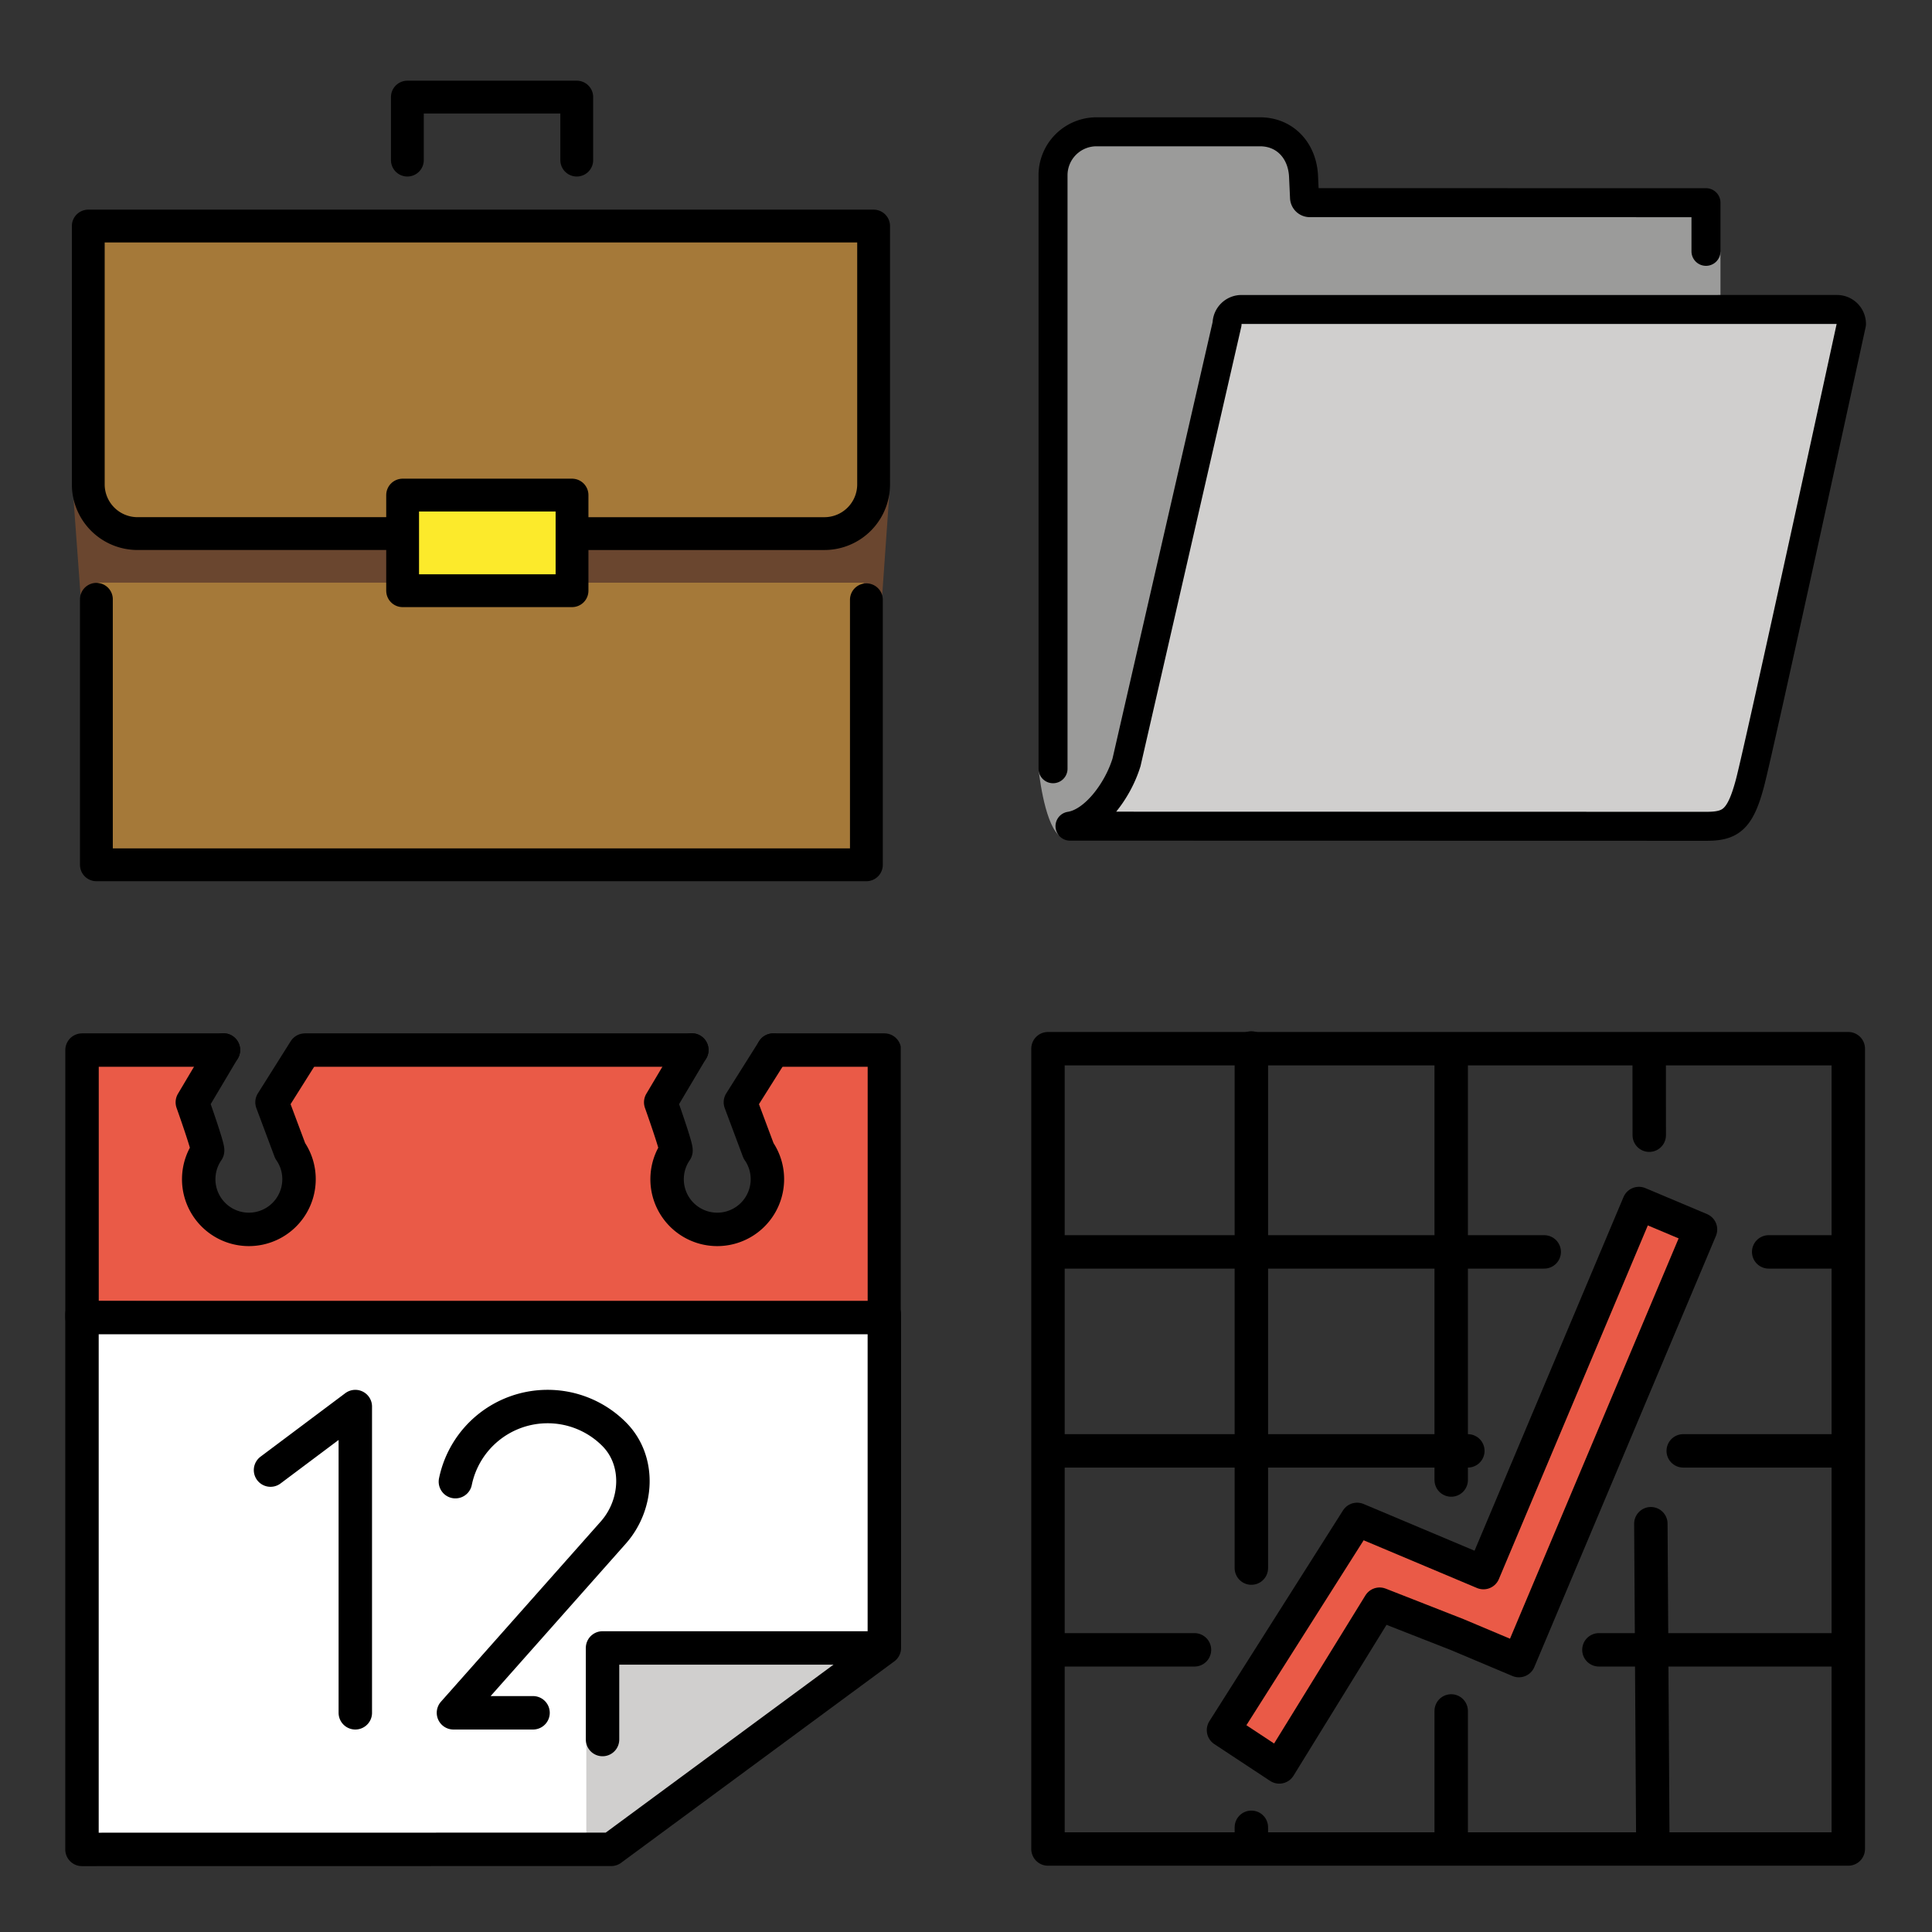 <svg xmlns="http://www.w3.org/2000/svg" xmlns:xlink="http://www.w3.org/1999/xlink" width="148" height="148"><rect width="100%" height="100%" fill="#333333" stroke="none"/><style><![CDATA[.B{stroke-linecap:round}.C{stroke-linejoin:round}.D{overflow:visible}.E{stroke:none}.F{fill-rule:nonzero}.G{stroke-width:4.167}]]></style><g fill="#fff" fill-rule="evenodd" stroke="#000"><svg width="64" height="64" x="5" y="5" viewBox="0 0 106.083 102.167"><use xlink:href="#A" x="1.042" y="2.083" class="B C"/><symbol id="A" class="D"><g class="E F"><path d="M63.523 50.612l-17.792-.077h-4.152v6.16l.021 6.446 16.052.071h5.875z" fill="#fcea2b"/><path d="M42.55 62.677l-.758-6.621-27.5-.944C10.334 55.112.827 54.704 0 50.97l.896 12.244h.042c.246-.875 1.017 1.198 1.971 1.198s1.725-2.073 1.973-1.198H39.82c-.048-.175 2.733-.346 2.733-.535zm52.8-7.25H64.258v7.25c0 .208 1.067.36 1.042.535h33.438c.258-.833 1.042 1.633 1.963 1.633s1.704-2.487 1.965-1.633h.025l.917-13.062c-.49 4.131-6.694 4.09-8.236 5.275zm8.333-7.05v.371l.025-.371z" fill="#6a462f"/><path d="M1.88 51.571s-.462 3.958 7.833 3.854h30.942l2.133-3.954 19.583-.167 2.913 3.533s24.938 1.042 30.069.583c6.75-.629 6.25-8.125 6.25-8.333V16.375H1.88v35.194zm63.508 10.083H2.971v.042c1.121.033-1.094 2.742-1.094 3.871L2.908 97.48h97.771V63.813c0-1.027-1.327-1.842-.35-2.013l.004-.142H65.388z" fill="#a57939"/></g><g fill="none" stroke-miterlimit="10" class="C G"><path d="M42.396 8V0h21.508v8m36.777 55.829v33.65H2.91V63.767m61.348-8.342h31.09a6.25 6.25 0 0 0 6.25-6.25v-32.8H1.879v32.798a6.25 6.25 0 0 0 6.25 6.25h32.525" class="B"/><path d="M41.794 50.535h21.51v12.142h-21.51z"/></g></symbol></svg><svg width="64" height="64" x="79" y="5" viewBox="0 0 120.083 105.125"><use xlink:href="#B" x="1.042" y="2.083" class="B C"/><symbol id="B" class="D"><g class="E F"><path d="M9.385 99.102c.292-.354 4.908-16.304 6.042-20.056.952-3.154 8.254-31.812 12.833-52.229.017-.271 69.758-1.277 69.758-1.277v-8.354c0 1.15-2.083-6.992-2.083-6.992L38.658 9.006C38.492 6.431 36.567.419 34.206.419L7.983.006c-2.298 0-5.9 2.792-5.9 5.092v82.76C.931 87.858 0 92.706 0 91.554c0 0 .738 7.49 2.867 9.513.029.029.063.042.094.069-.277-.325 6.094-1.625 6.425-2.027z" fill="#9b9b9a"/><path d="M27.052 25.537c0 .163-.017.325-.054.483L11.66 92.943a20.52 20.52 0 0 1-3.675 6.854l89.817.021c2.371 0 3.171 0 4.483-5 1.392-5.271 13.954-63.063 15.296-69.233l.015-.073H27.054z" fill="#d0cfce"/></g><path d="M95.935 17.181V10.19l-56.954-.006a.76.76 0 0 1-.75-.767l-.146-3.161C37.843 2.531 35.293 0 31.841 0H8.335a6.25 6.25 0 0 0-6.25 6.25v85.298m10.557-.9c-1.25 4.071-4.629 8.625-8.117 9.154l91.49.021c3.452 0 4.84-.917 6.25-6.25s14.583-65.952 14.583-65.952c0-1.151-.933-2.083-2.083-2.083H29.181c-1.15 0-2.083.933-2.083 2.083L12.644 90.648z" fill="none" class="B C G"/></symbol></svg><svg width="64" height="64" x="5" y="79" viewBox="0 0 104.125 103.083"><use xlink:href="#C" x="2.083" y="1.042" class="B C"/><symbol id="C" class="D"><g class="E F"><path d="M0 33.373v67.031l65.958-.011 34.354-24.792V33.738L.004 33.373z"/><path d="M15.021 14.246c.013-1.354-1.562-4.823-.929-6C13.785 7.2 17.633.788 17.633.788H.006L0 32.038l100.308.635-.302-31.892L86.152 0 82.06 7.288l1.629 4.458c.75 1.131 1.525 6.721 1.525 6.721-.042 3.996-5.531 4.663-6.1 4.663-5.079-.762-5.717-4.333-5.673-8.929.013-1.354-.646-5.567-.64-5.654.029-.3 3.208-7.762 3.208-7.762H28.269L23.685 7.29l3.365 9.65c-.042 4.563-2.546 5.721-6.308 6.188s-5.763-4.287-5.719-8.883z" fill="#ea5a47"/><path d="M100.308 75.6l-35.858-.735s1.577 8.208.427 8.208c-1.046 0-1.875 4.938-2.021 3.931v13.927l3.504-.16 33.95-25.167z" fill="#d0cfce"/></g><g fill="none" class="B C G"><path d="M86.152.781h13.854v33.333h-100V.781h17.625"/><path d="M28.269.781h47.737"/><path d="M86.152.786l-4.092 6.5 2.26 6.042a6.21 6.21 0 0 1 1.104 3.61 6.25 6.25 0 1 1-12.5-.119c.013-1.292.417-2.494 1.1-3.483.171-.246-1.896-6.046-1.896-6.046L76.004.763M27.777.786l-4.092 6.5 2.26 6.042a6.21 6.21 0 0 1 1.104 3.61 6.25 6.25 0 1 1-12.5-.119c.013-1.292.417-2.494 1.1-3.483.171-.246-1.896-6.046-1.896-6.046L17.629.763M46.54 54.57a11.73 11.73 0 0 1 11.485-9.362 11.69 11.69 0 0 1 8.29 3.433c3.3 3.3 2.996 8.785-.1 12.277L46.298 83.377h9.917m-32.717-30.25l10.567-7.917v38.167M0 33.737v66.667l65.958-.01L100 75.293V33.737"/><path d="M99.477 75.292h-34.6v11.417"/></g></symbol></svg><svg width="64" height="64" x="79" y="79" viewBox="0 0 104.167 104.167"><use xlink:href="#D" x="2.083" y="2.083" class="B C"/><symbol id="D" class="D"><path d="M38.543 58.773L21.885 85.05l6.954 4.59 11.458-18.552c.529-.858 18.442 5.292 18.442 5.292l22.642-53.754-7.679-3.235-19.583 44.854c-.448 1.042-15.573-5.475-15.573-5.475z" fill="#ea5a47" class="E F"/><g fill="none" class="C G"><path d="M73.679 19.394L54.298 65.411l-15.756-6.635-16.658 26.277 6.956 4.588 12.51-20.292 9.688 3.798 7.679 3.235 22.642-53.754z"/><path d="M0 .088h99.785v99.785H0z"/><g class="B"><path d="M79.204 50.233h20.285m-98.056 0H52.35m16.342 24.808h30.542m-97.8 0h16.833"/><path d="M75.168 59.315l.244 39.429M74.96.202l.008 10.673M50.275 82.66v16.506m0-98.423v53.125M25.358 97.167v2m0-99.167v64.848"/><path d="M89.859 25.425h8.421m-97.837 0h61.429"/></g></g></symbol></svg></g></svg>